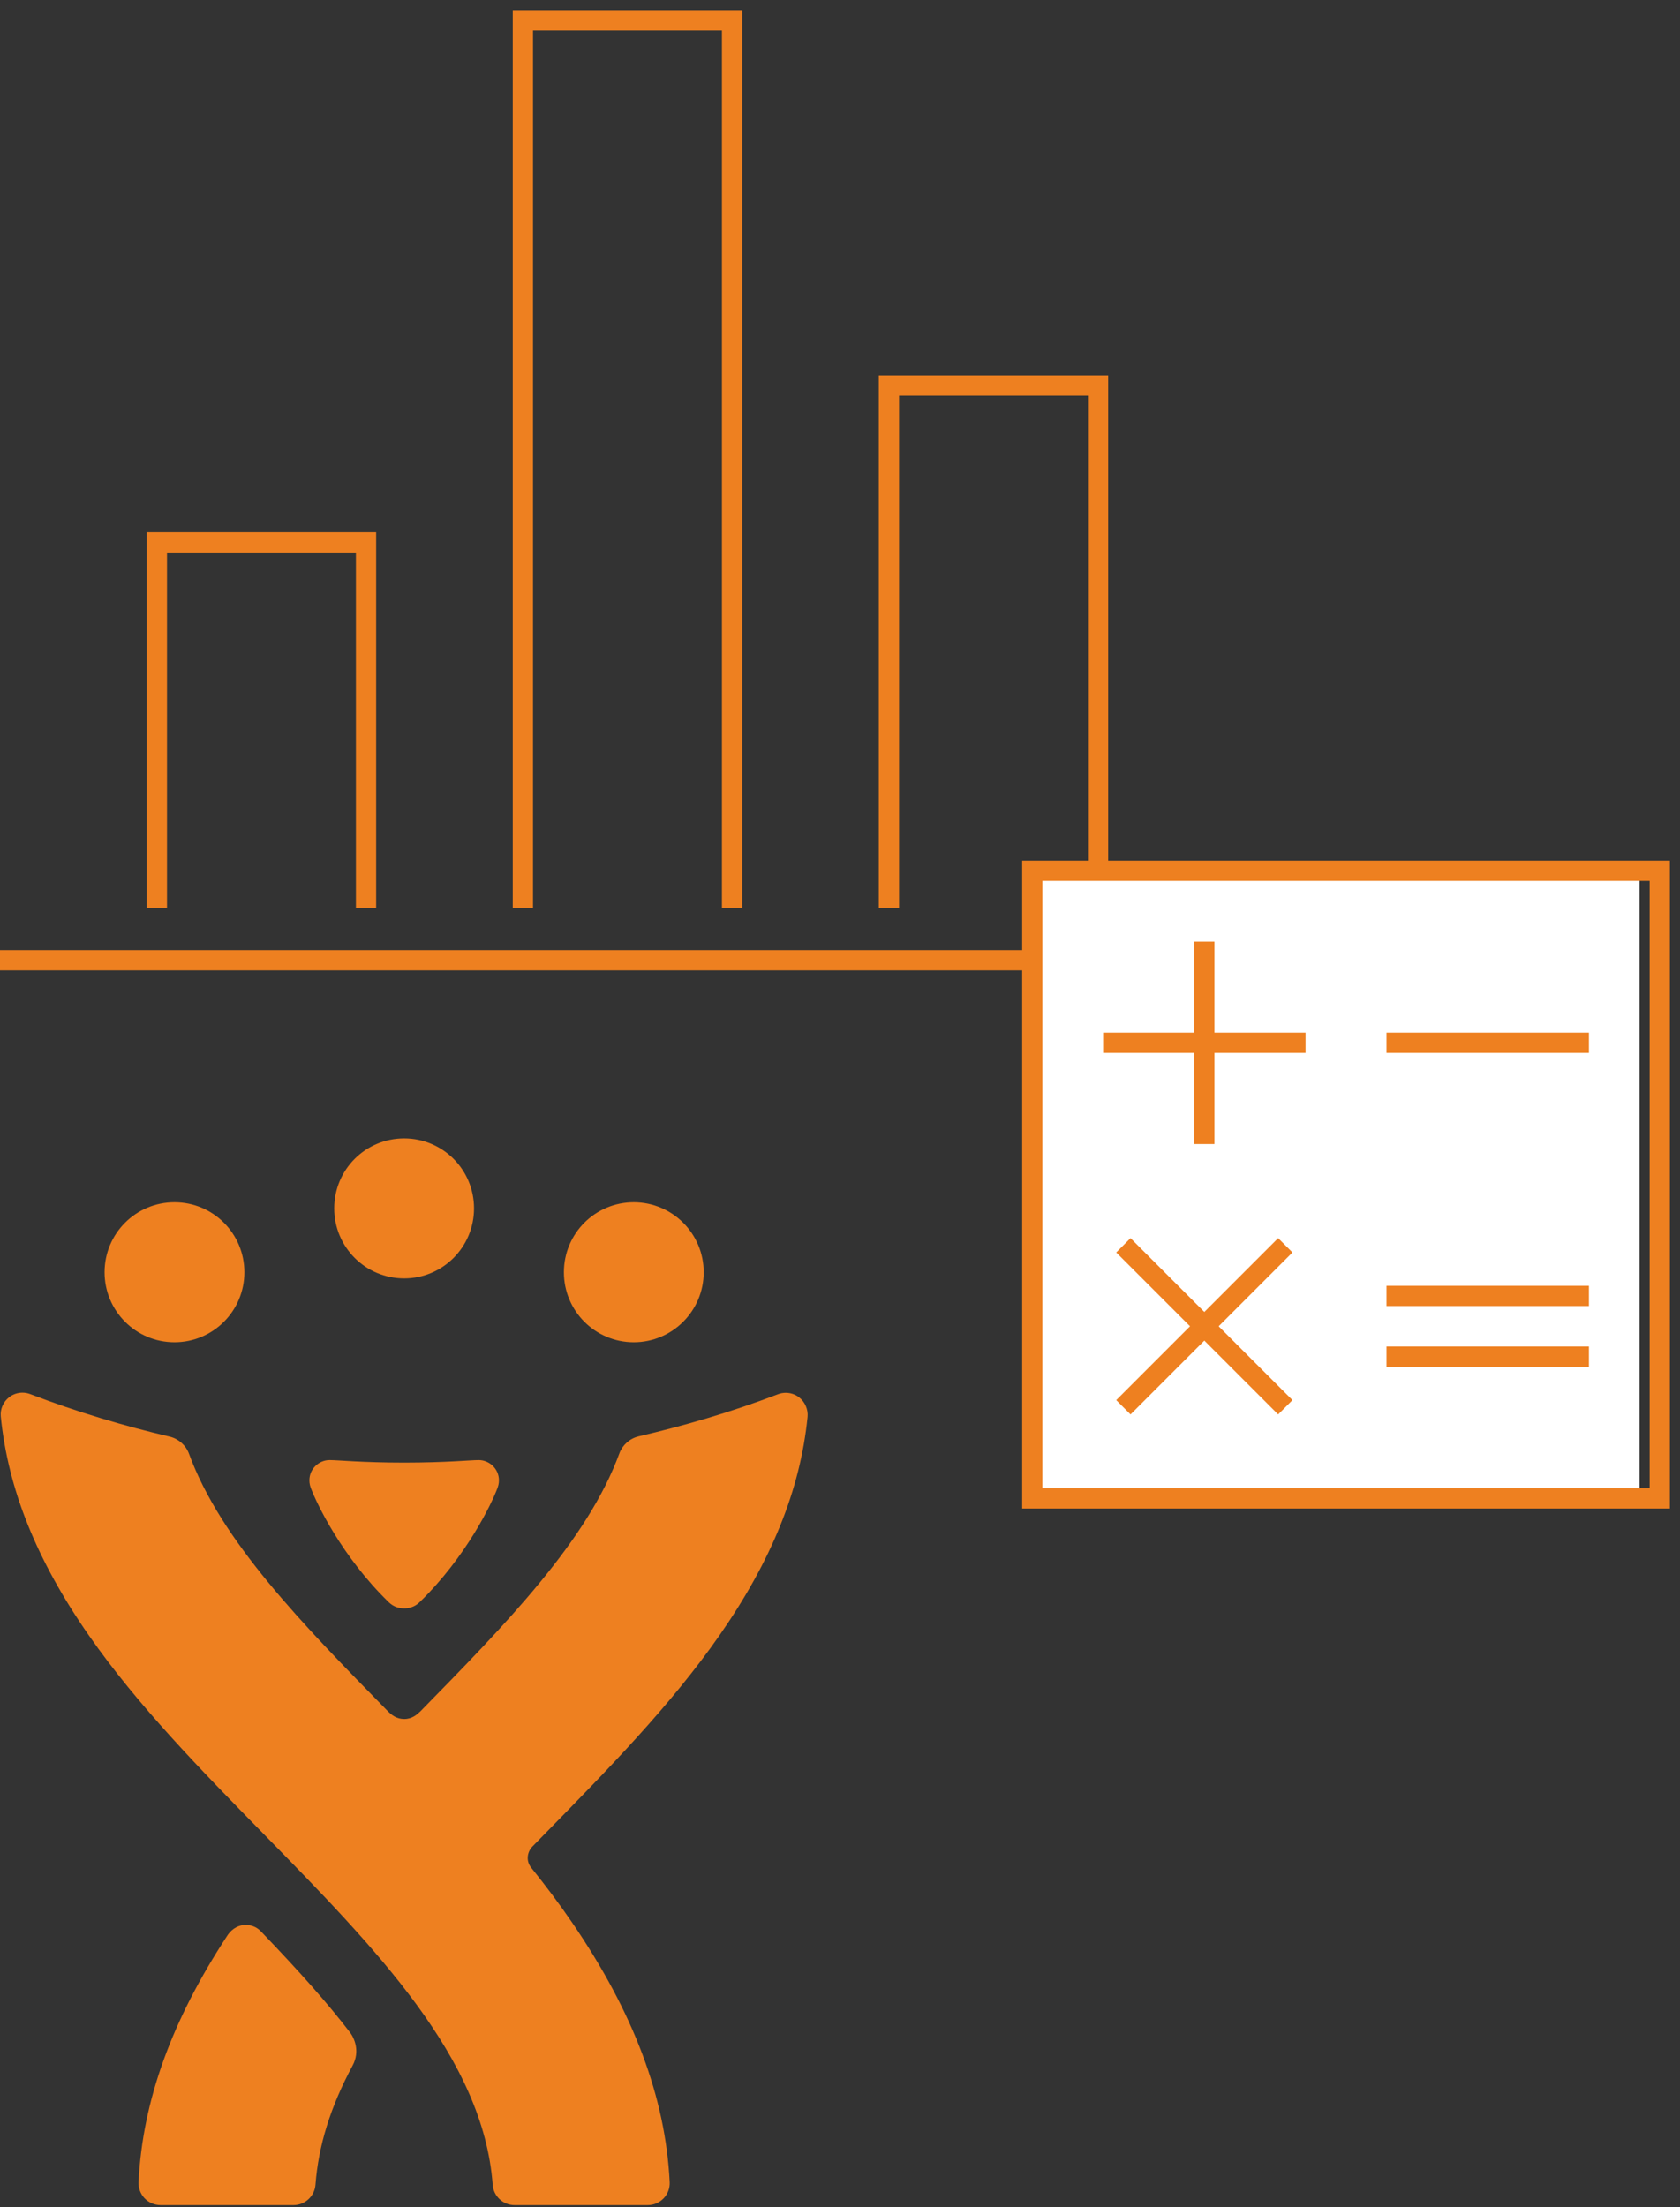 <?xml version="1.0" encoding="UTF-8" standalone="no"?>
<svg width="83px" height="109px" viewBox="0 0 83 109" version="1.1" xmlns="http://www.w3.org/2000/svg" xmlns:xlink="http://www.w3.org/1999/xlink" xmlns:sketch="http://www.bohemiancoding.com/sketch/ns">
    <rect x="0" y="0" width="83" height="109" fill="#333333" stroke="none"/>
    <!-- Generator: sketchtool 3.5.2 (25235) - http://www.bohemiancoding.com/sketch -->
    <title>icon-jira</title>
    <desc>Created with sketchtool.</desc>
    <defs></defs>
    <g id="Page-1" stroke="none" stroke-width="1" fill="none" fill-rule="evenodd" sketch:type="MSPage">
        <g id="services---software-implementation" sketch:type="MSArtboardGroup" transform="translate(-880, -1871)">
            <g id="icon-jira" sketch:type="MSLayerGroup" transform="translate(880, 1872)">
                <g id="jira-software_rgb_blue" transform="translate(0, 55)" fill="#EE8020" sketch:type="MSShapeGroup">
                    <g id="JIRA_-_Blue">
                        <g id="Group" transform="translate(5.079, 0)">
                            <g transform="translate(0, 3.175)" id="Shape">
                                <path d="M3.541,0.2 C1.632,0.2 0.087,1.744 0.087,3.657 C0.087,5.566 1.632,7.115 3.541,7.115 C5.451,7.115 6.995,5.566 6.995,3.657 C6.995,1.744 5.451,0.2 3.541,0.2 L3.541,0.2 L3.541,0.2 L3.541,0.2 Z"></path>
                                <path d="M26.233,0.2 C24.323,0.2 22.78,1.744 22.78,3.657 C22.78,5.566 24.323,7.115 26.233,7.115 C28.137,7.115 29.687,5.566 29.687,3.657 C29.687,1.744 28.137,0.203 26.233,0.2 L26.233,0.2 L26.233,0.2 L26.233,0.2 Z"></path>
                            </g>
                            <path d="M14.887,0.221 C12.978,0.221 11.433,1.764 11.433,3.678 C11.433,5.587 12.978,7.136 14.887,7.136 C16.797,7.136 18.34,5.587 18.34,3.678 C18.34,1.764 16.797,0.221 14.887,0.221 L14.887,0.221 L14.887,0.221 L14.887,0.221 Z" id="Shape"></path>
                        </g>
                        <g id="Group" transform="translate(0, 12.698)">
                            <path d="M39.478,0.31 C39.286,0.163 39.055,0.088 38.82,0.088 C38.69,0.088 38.559,0.111 38.434,0.159 C36.096,1.054 33.721,1.733 31.553,2.238 C31.111,2.341 30.754,2.669 30.606,3.064 C29.026,7.39 24.994,11.509 20.763,15.824 C20.593,15.985 20.355,16.197 19.968,16.197 C19.581,16.197 19.346,15.992 19.173,15.824 C14.942,11.509 10.91,7.404 9.33,3.078 C9.181,2.684 8.824,2.356 8.383,2.252 C6.214,1.747 3.833,1.047 1.497,0.153 C1.372,0.105 1.241,0.081 1.11,0.081 C0.876,0.081 0.65,0.155 0.457,0.301 C0.158,0.53 0.002,0.901 0.038,1.257 C0.396,4.854 1.817,8.371 4.383,12.057 C6.794,15.521 9.94,18.729 12.981,21.83 C18.583,27.545 23.877,32.943 24.341,39.202 C24.383,39.766 24.853,40.204 25.421,40.204 L32.003,40.204 C32.3,40.204 32.583,40.082 32.788,39.868 C32.992,39.653 33.1,39.365 33.085,39.068 C32.878,34.883 31.303,30.692 28.27,26.257 C27.635,25.327 26.954,24.423 26.242,23.537 C25.953,23.177 26.074,22.729 26.296,22.503 C26.514,22.279 26.734,22.056 26.955,21.83 C29.996,18.728 33.141,15.521 35.553,12.056 C38.118,8.37 39.539,4.874 39.897,1.277 C39.934,0.916 39.769,0.532 39.478,0.31 L39.478,0.31 Z" id="Shape"></path>
                            <path d="M12.903,26.698 C12.748,26.536 12.519,26.369 12.135,26.369 C11.643,26.369 11.352,26.709 11.242,26.877 C8.473,31.091 7.043,35.068 6.845,39.064 C6.831,39.359 6.939,39.652 7.143,39.867 C7.348,40.081 7.635,40.204 7.931,40.204 L14.503,40.204 C15.068,40.204 15.544,39.762 15.586,39.198 C15.729,37.272 16.329,35.341 17.42,33.312 C17.798,32.61 17.505,31.951 17.287,31.669 C16.204,30.26 14.877,28.758 12.903,26.698 L12.903,26.698 Z" id="Shape"></path>
                            <path d="M19.974,3.535 C22.037,3.535 23.233,3.41 23.654,3.41 C24.163,3.41 24.65,3.828 24.65,4.412 C24.65,4.582 24.61,4.704 24.57,4.811 C24.296,5.543 23.049,8.175 20.727,10.432 C20.467,10.685 20.172,10.733 19.968,10.733 L19.966,10.733 C19.763,10.733 19.468,10.685 19.208,10.432 C16.886,8.175 15.639,5.543 15.365,4.811 C15.325,4.704 15.285,4.582 15.285,4.412 C15.285,3.828 15.772,3.41 16.281,3.41 C16.702,3.41 17.898,3.535 19.96,3.535 L19.974,3.535 L19.974,3.535 Z" id="Shape"></path>
                        </g>
                    </g>
                </g>
                <g id="Group-15" stroke="#EE8020" sketch:type="MSShapeGroup">
                    <path d="M18.083,43.842 L18.083,25.789 L7.75,25.789 L7.75,43.842" id="Shape"></path>
                    <path d="M36.167,43.842 L36.167,0 L25.833,0 L25.833,43.842" id="Shape"></path>
                    <path d="M54.25,43.842 L54.25,18.053 L43.917,18.053 L43.917,43.842" id="Shape"></path>
                    <path d="M0,46.421 L62,46.421" id="Shape"></path>
                </g>
                <rect id="Rectangle-196" fill="#FFFFFF" sketch:type="MSShapeGroup" x="51" y="42" width="30" height="31"></rect>
                <g id="Group-16" transform="translate(51, 42)" stroke="#EE8020" sketch:type="MSShapeGroup">
                    <rect id="Rectangle-path" x="0" y="0" width="31" height="31"></rect>
                    <path d="M8.5,3.5 L8.5,13.5" id="Shape"></path>
                    <path d="M13.5,8.5 L3.5,8.5" id="Shape"></path>
                    <path d="M27.5,8.5 L17.5,8.5" id="Shape"></path>
                    <path d="M4.5,26.5 L12.5,18.5" id="Shape"></path>
                    <path d="M4.5,18.5 L12.5,26.5" id="Shape"></path>
                    <path d="M17.5,21 L27.5,21" id="Shape"></path>
                    <path d="M17.5,24 L27.5,24" id="Shape"></path>
                </g>
            </g>
        </g>
    </g>
</svg>